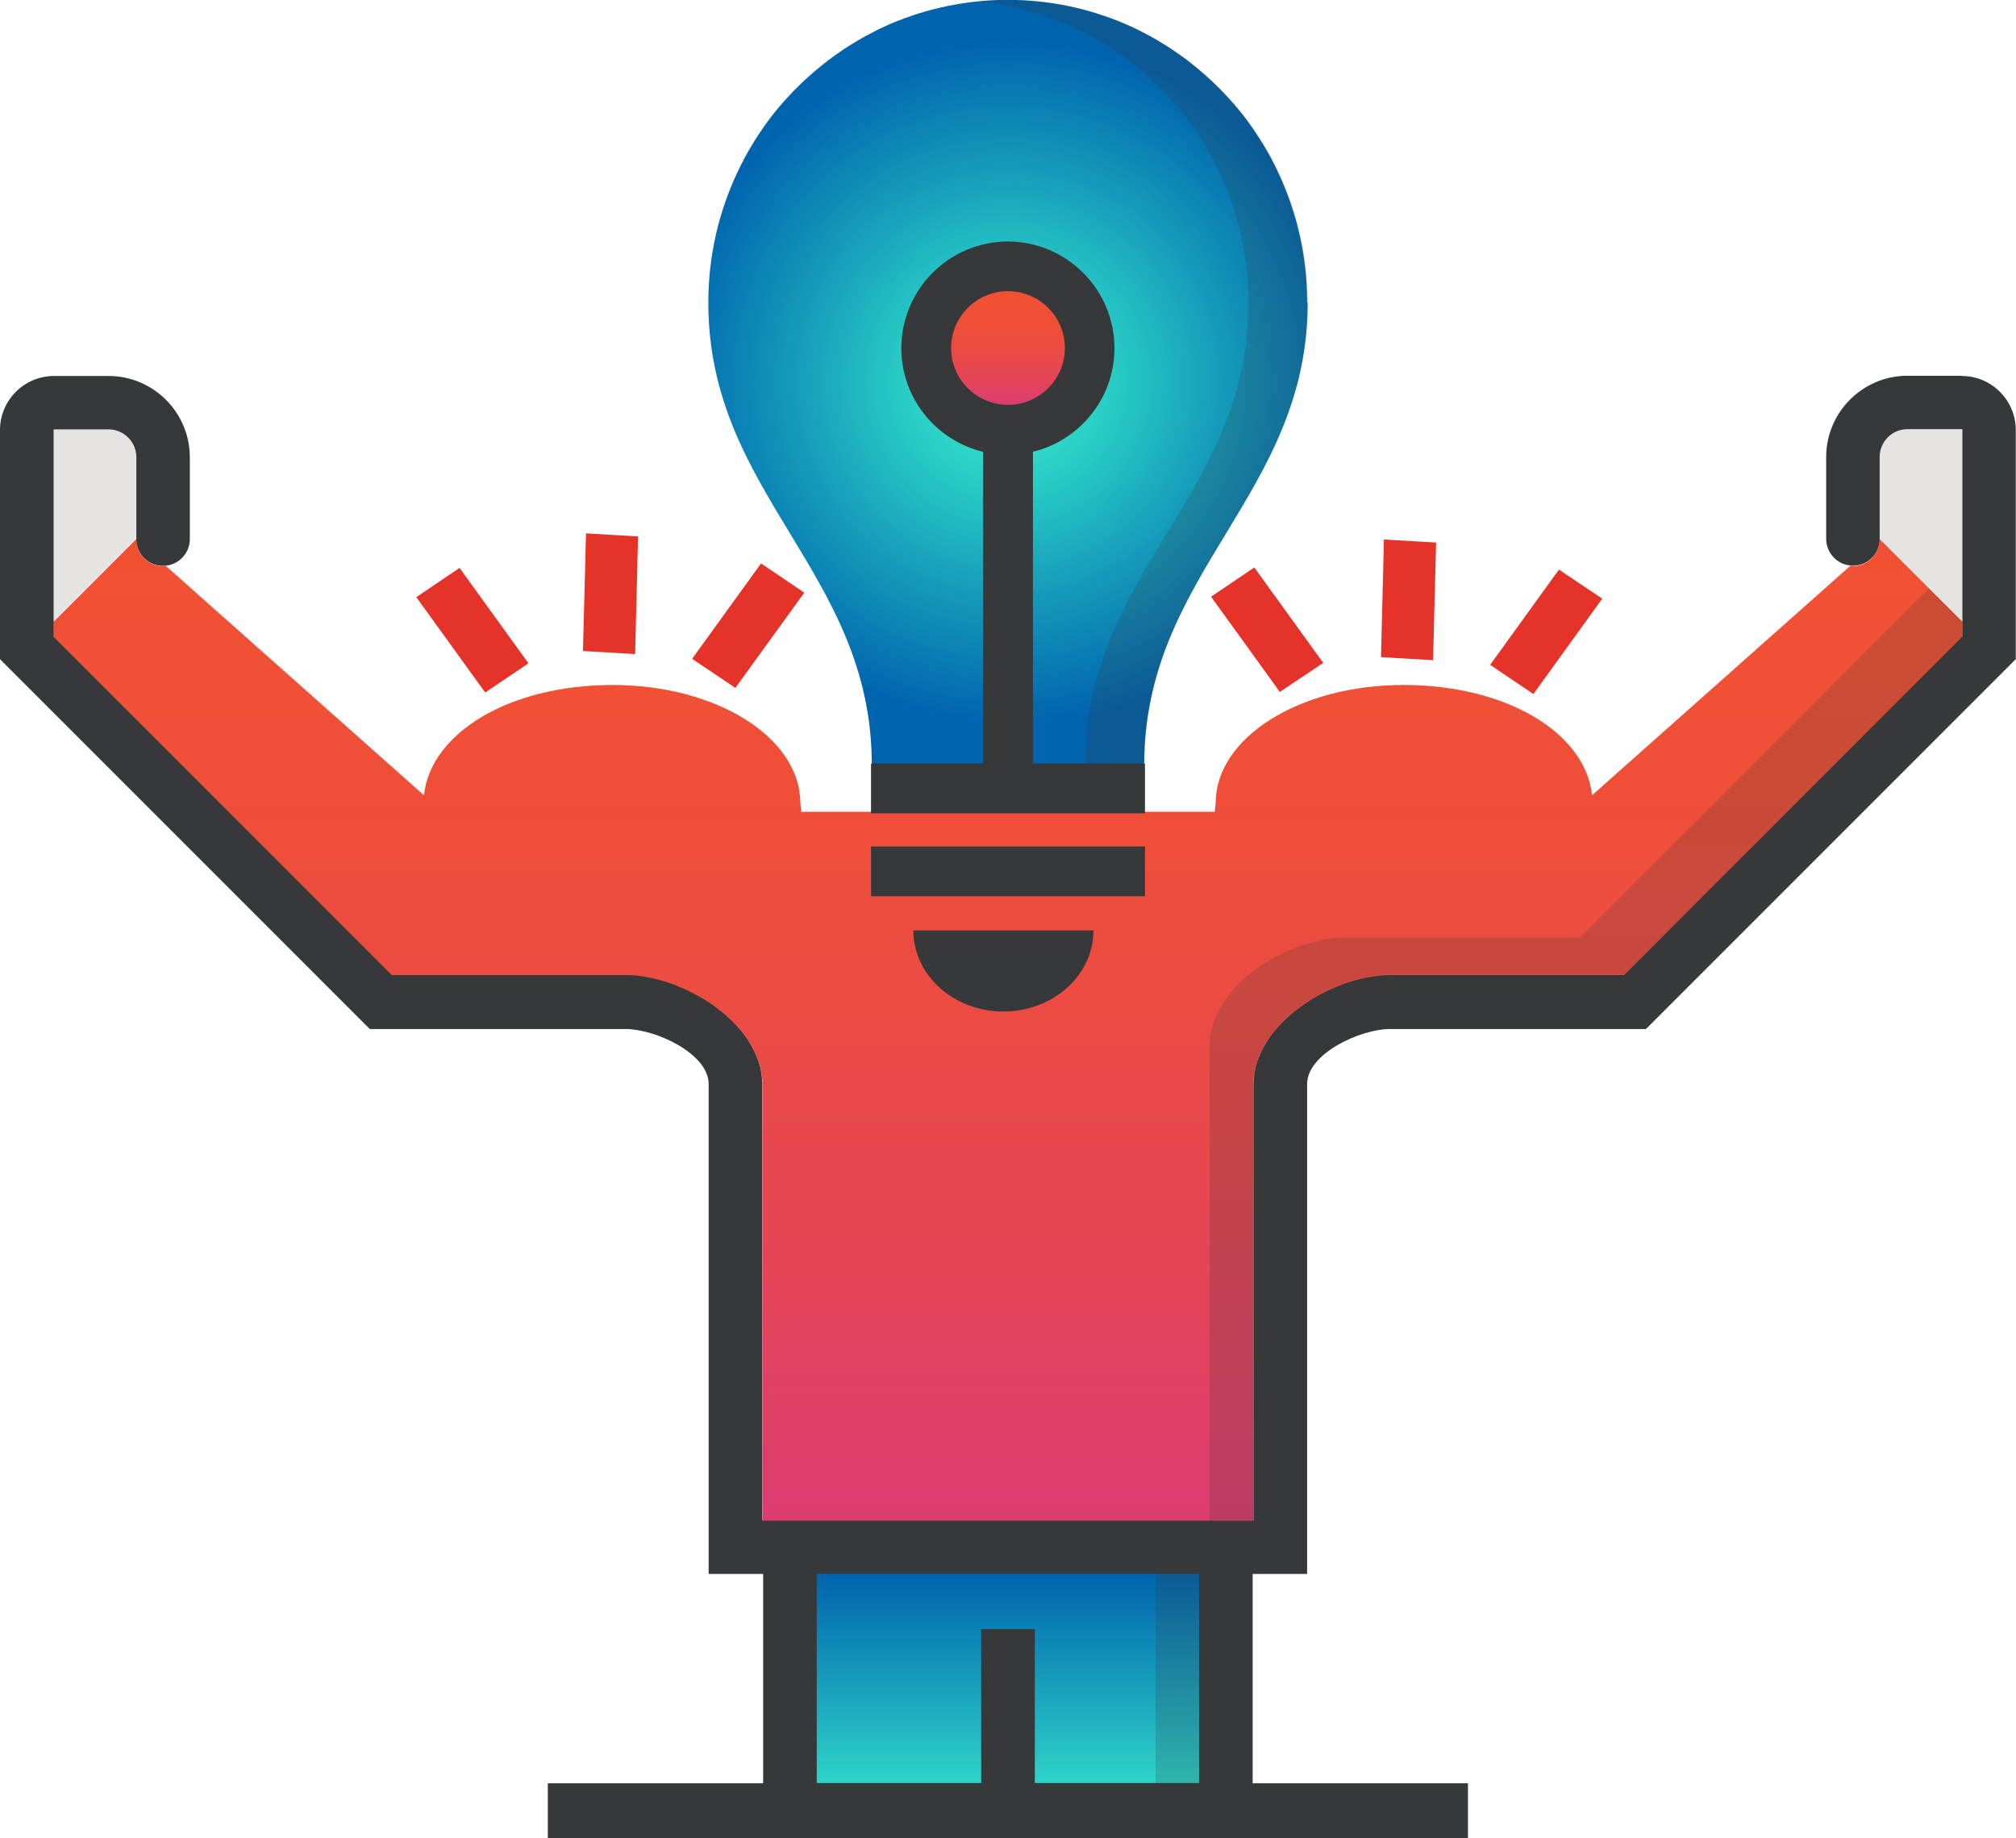 <?xml version="1.0" encoding="UTF-8"?><svg id="Layer_2" xmlns="http://www.w3.org/2000/svg" xmlns:xlink="http://www.w3.org/1999/xlink" viewBox="0 0 184.26 168"><defs><style>.cls-1{fill:url(#New_Gradient_Swatch_3-7);}.cls-2{fill:url(#New_Gradient_Swatch_3-5);}.cls-3{fill:url(#radial-gradient);}.cls-4{fill:url(#New_Gradient_Swatch_3-2);}.cls-5{fill:url(#New_Gradient_Swatch_3);}.cls-6{fill:url(#New_Gradient_Swatch_3-6);}.cls-7{fill:url(#New_Gradient_Swatch_3-3);}.cls-8{fill:url(#New_Gradient_Swatch_1-2);}.cls-9{opacity:.2;}.cls-9,.cls-10{fill:#37383a;}.cls-11{fill:#e5332a;stroke:#e5332a;stroke-miterlimit:10;stroke-width:1.5px;}.cls-12{fill:#e6e4e2;}.cls-13{fill:url(#New_Gradient_Swatch_1);}.cls-14{fill:url(#New_Gradient_Swatch_3-4);}</style><radialGradient id="radial-gradient" cx="92.13" cy="34.93" fx="92.13" fy="34.93" r="31.39" gradientUnits="userSpaceOnUse"><stop offset="0" stop-color="#39f9cf"/><stop offset="1" stop-color="#0063ae"/></radialGradient><linearGradient id="New_Gradient_Swatch_3" x1="135.23" y1="49.24" x2="135.23" y2="138.93" gradientUnits="userSpaceOnUse"><stop offset="0" stop-color="#f15133"/><stop offset=".24" stop-color="#ef4f37"/><stop offset=".5" stop-color="#eb4b44"/><stop offset=".77" stop-color="#e34459"/><stop offset="1" stop-color="#db3d72"/></linearGradient><linearGradient id="New_Gradient_Swatch_3-2" x1="170.46" y1="49.72" x2="170.46" y2="51.41" xlink:href="#New_Gradient_Swatch_3"/><linearGradient id="New_Gradient_Swatch_3-3" x1="136.96" y1="72.12" x2="136.96" y2="131.39" xlink:href="#New_Gradient_Swatch_3"/><linearGradient id="New_Gradient_Swatch_1" x1="102.07" y1="143.72" x2="102.07" y2="167.82" gradientUnits="userSpaceOnUse"><stop offset="0" stop-color="#0063ae"/><stop offset="1" stop-color="#39f0cf"/></linearGradient><linearGradient id="New_Gradient_Swatch_3-4" x1="1675.87" x2="1675.87" gradientTransform="translate(1724.39) rotate(-180) scale(1 -1)" xlink:href="#New_Gradient_Swatch_3"/><linearGradient id="New_Gradient_Swatch_3-5" x1="1710.59" y1="49.72" x2="1710.59" y2="51.41" gradientTransform="translate(1724.39) rotate(-180) scale(1 -1)" xlink:href="#New_Gradient_Swatch_3"/><linearGradient id="New_Gradient_Swatch_3-6" x1="1677.09" y1="72.12" x2="1677.09" y2="131.39" gradientTransform="translate(1724.39) rotate(-180) scale(1 -1)" xlink:href="#New_Gradient_Swatch_3"/><linearGradient id="New_Gradient_Swatch_1-2" x1="1642.21" y1="143.72" x2="1642.21" y2="167.82" gradientTransform="translate(1724.39) rotate(-180) scale(1 -1)" xlink:href="#New_Gradient_Swatch_1"/><linearGradient id="New_Gradient_Swatch_3-7" x1="92.13" y1="27.23" x2="92.13" y2="37.11" xlink:href="#New_Gradient_Swatch_3"/></defs><g id="Layer_5"><g id="Layer_6"><path class="cls-3" d="M119.52,27.65c0,17.6-14.94,24.62-14.94,42.22h-24.9c0-17.6-14.94-24.62-14.94-42.22,0-4.29.97-8.36,2.7-11.99.19-.41.39-.8.6-1.2.42-.78.88-1.54,1.37-2.28.25-.37.5-.73.76-1.09.13-.18.26-.35.4-.53.28-.35.55-.69.84-1.02.14-.17.29-.33.44-.49.3-.33.6-.65.91-.96.77-.78,1.6-1.52,2.46-2.2.34-.28.69-.54,1.05-.8.54-.39,1.09-.76,1.66-1.1.37-.23.75-.45,1.14-.67h0c.38-.21.78-.41,1.17-.61.2-.1.41-.2.61-.29.6-.28,1.22-.53,1.85-.76h0c.21-.08.42-.15.63-.22.21-.07.43-.15.64-.21,1.75-.55,3.58-.92,5.46-1.11.47-.05.95-.08,1.42-.1.13,0,.26-.02.39-.02.28-.01.55-.02.83-.02h.06c.28,0,.56,0,.83.02.14,0,.26.01.39.02.03,0,.07,0,.1,0,.21.01.42.02.62.04.05,0,.09,0,.13.01.2.02.38.03.58.05,1.88.18,3.71.56,5.46,1.11.21.07.43.14.64.21.21.07.43.15.63.22h0c.63.23,1.25.49,1.85.76.2.09.41.19.61.29.39.2.79.4,1.17.61h0c.39.21.77.44,1.14.67.57.34,1.12.71,1.66,1.1.36.25.71.52,1.05.8.86.68,1.68,1.41,2.46,2.2.31.31.61.63.91.96.15.16.3.33.44.49.29.34.56.68.84,1.02.14.18.27.35.4.53.26.35.51.72.76,1.09.49.73.95,1.5,1.37,2.28.21.39.41.79.6,1.2,1.73,3.63,2.7,7.7,2.7,11.99Z"/><path class="cls-5" d="M179.37,56.76v1.43l-30.94,30.94h-21.34c-.17,0-.34,0-.51.01h-.04c-.12.01-.25.02-.38.03-.03,0-.07,0-.1.01h-.03c-.07,0-.14.02-.21.03-.04,0-.07,0-.1.01-.04,0-.09,0-.14.02-.02,0-.04,0-.05.01h0s-.05,0-.08.01c-.09.02-.19.03-.29.05-.02,0-.03,0-.05.01-.05,0-.09.02-.15.03-.12.02-.24.05-.36.07-.02,0-.04.01-.06.02-.05.01-.1.02-.15.03-.06.01-.12.03-.18.05-.14.03-.27.07-.4.1-.06.02-.12.03-.19.06-.11.03-.22.06-.34.1-.15.05-.3.09-.44.15-.02.01-.04.02-.06.02-.16.06-.32.12-.48.19-.05.02-.11.04-.17.07-.07.03-.15.06-.21.09-.07.03-.15.06-.23.1-.1.04-.19.08-.29.13-.1.05-.2.09-.3.15-.11.05-.23.11-.34.17-.02.01-.05.02-.07.04-.16.08-.31.16-.46.25-.33.19-.66.39-.97.61-.09.06-.18.12-.27.19-.03.02-.06.04-.09.07-.04.03-.08.05-.12.09-.06.04-.12.09-.19.14-.02.01-.04.02-.06.05-.06.04-.12.08-.18.13-.07.05-.13.1-.2.16-.04.04-.08.07-.12.1-.14.11-.26.23-.39.35-.03.03-.06.05-.09.08-.02.02-.04.04-.06.05l-.07.07c-.06.05-.11.1-.16.16-.05.05-.1.1-.16.16-.06.06-.12.12-.18.19-.13.14-.25.28-.37.42-.08.1-.16.19-.24.29,0,.01-.01.02-.02.03-.08.1-.16.21-.23.32h0c-.08.11-.15.22-.22.33-.05.07-.1.15-.15.23-.05.08-.1.16-.14.23-.03.06-.06.11-.09.17-.01.02-.02.03-.02.05-.12.23-.23.46-.33.7-.05.11-.09.23-.14.35-.04.12-.08.24-.12.36-.1.36-.18.74-.23,1.11-.02.12-.03.24-.04.35,0,.03,0,.05,0,.08,0,.11-.01.22-.01.33v39.88h-23.49v-64.78h19.96c-.03-.27.07-.54.07-.8,0-5.96,7.62-10.79,17.16-10.79s16.66,4.45,17.24,10.08l23.58-20.95h.01c.08,0,.16.01.24.01.67,0,1.28-.27,1.72-.71.06-.05.11-.11.16-.17.1-.11.19-.24.26-.38.04-.07.07-.14.1-.22.03-.06.05-.12.07-.18.01-.02.02-.04.02-.06.03-.06.05-.12.05-.19,0-.01.01-.02.01-.04.02-.07.03-.15.04-.22.02-.08.02-.16.02-.24l.04-.04h0l7.51,7.51h0s0,0,0,0Z"/><path class="cls-9" d="M179.33,56.76v1.43l-30.94,30.94h-21.34c-5.47,0-12.51,4.45-12.51,9.92v39.88h-3.98v-43.33c0-5.47,7.04-9.92,12.51-9.92h21.34l31.92-31.92,3,3Z"/><path class="cls-4" d="M169.36,51.69c-.08,0-.17,0-.25-.01l2.7-2.4c-.02,1.34-1.11,2.41-2.45,2.41Z"/><path class="cls-7" d="M181.81,59.2l-35.32,32.37h-19.4c-4.12,0-10.06,3.35-10.06,7.47v42.33h-24.93v-2.45h22.49v-39.88c0-.11,0-.22.02-.33,0,0,0-.01,0-.02,0-.02,0-.04,0-.06,0-.06,0-.12.02-.19,0-.05,0-.09.02-.13,0-.02,0-.03,0-.04v-.02s0-.04,0-.06c.01-.1.03-.2.05-.3.02-.12.05-.24.07-.37l.08-.28s.02-.06.03-.08c0-.01,0-.02,0-.03,0-.02,0-.03.01-.04.02-.05.03-.1.05-.15.01-.03.02-.06.03-.09.01-.02.02-.04.03-.06,0-.03.02-.06.03-.09.01-.03.02-.07.04-.1,0-.02.02-.05.03-.07s.02-.04.03-.06l.02-.03s.03-.09.05-.13c.03-.08.07-.15.1-.22.05-.11.11-.23.18-.35,0-.02.01-.03.02-.05.04-.06.07-.11.09-.17.04-.08.09-.16.14-.23.02-.04.04-.07.06-.1.02-.04.04-.07.06-.1,0-.01.01-.02.02-.03h0c.07-.11.14-.22.22-.33h0s0,0,0,0c.07-.11.15-.21.23-.32,0,0,.01-.02.02-.03.08-.1.16-.19.24-.29.11-.14.24-.28.37-.42.06-.07.11-.13.18-.19.05-.05.1-.1.16-.16.05-.06.1-.11.16-.16l.07-.07s.04-.03.06-.05c.03-.03.06-.05.09-.08.13-.12.26-.23.39-.35.04-.04.08-.07.12-.1.12-.1.24-.2.37-.29,0,0,0-.01.01-.01.02-.02.03-.03.05-.04.06-.05.12-.1.19-.14.04-.04.08-.07.12-.09.03-.03.06-.05.09-.07.09-.07.18-.13.27-.19.31-.21.64-.42.97-.61.15-.09.3-.17.46-.25.02-.02.05-.03.07-.04.11-.06.23-.12.34-.17.1-.05.2-.1.3-.15.09-.05.19-.09.29-.13.08-.04.15-.07.23-.1.07-.03.14-.06.21-.09.06-.03.11-.05.17-.07.16-.07.32-.12.48-.19.02,0,.04-.01.06-.02.15-.05.3-.1.44-.15.11-.04.22-.07.34-.1.07-.03.13-.04.19-.06.13-.04.26-.07.4-.1.06-.02.12-.04.18-.05.05-.02.1-.03.15-.03.02,0,.04-.01.06-.02.12-.03.24-.05.36-.07.05-.01.1-.02.15-.03.02,0,.03-.01.05-.01.12-.02.25-.04.37-.06h0c.06-.01.12-.02.19-.03.04,0,.07-.01.1-.01.08-.01.16-.02.24-.03.04,0,.07-.01.1-.01.13-.02.26-.02.38-.03h.04c.17,0,.34-.01.51-.01h21.34l30.93-30.94v-1.43l2.45,2.45Z"/><rect class="cls-13" x="92.1" y="141.37" width="19.95" height="22.41"/><path class="cls-12" d="M169.36,46.75v-4.98c0-2.75,2.23-4.98,4.98-4.98h4.98c1.38,0,2.49,1.11,2.49,2.49v19.92l-12.45-12.45Z"/><path class="cls-9" d="M119.52,27.65c0,17.6-14.94,24.62-14.94,42.22h-5.41c0-17.6,14.94-24.62,14.94-42.22,0-13.42-9.46-24.6-22.01-27.12-.88-.18-1.77-.31-2.67-.4.2-.02.39-.04.6-.05.04,0,.08,0,.13-.01.2-.02.41-.03.62-.04.44-.03.88-.04,1.33-.04h.04c2.83,0,5.57.44,8.14,1.24.21.07.43.14.64.21.21.07.43.15.63.22h0c.63.23,1.25.49,1.85.76.2.09.41.19.61.29.4.19.79.39,1.17.61h0c.39.21.77.44,1.14.67.57.34,1.12.71,1.66,1.1.36.25.71.52,1.05.8.86.68,1.68,1.41,2.46,2.2.31.31.61.63.91.96.15.16.3.33.44.49.29.34.57.68.84,1.02.14.18.27.35.4.53.26.35.52.72.76,1.09.49.73.95,1.5,1.37,2.28.21.39.41.79.6,1.2,1.73,3.63,2.7,7.7,2.7,11.99Z"/><rect class="cls-9" x="105.62" y="141.93" width="7.23" height="21.02"/><path class="cls-14" d="M4.89,56.76v1.43l30.94,30.94h21.34c.17,0,.34,0,.51.01h.04c.12.01.25.02.38.03.03,0,.07,0,.1.01h.03c.07,0,.14.02.21.03.04,0,.07,0,.1.01.04,0,.09,0,.14.02.02,0,.04,0,.05.01h0s.05,0,.08.01c.09.02.19.03.29.05.02,0,.03,0,.05.01.05,0,.09.02.15.03.12.02.24.05.36.07.02,0,.04.01.06.02.05.01.1.02.15.03.06.01.12.03.18.05.14.03.27.07.4.1.06.02.12.03.19.06.11.03.22.06.34.1.15.05.3.09.44.15.02.01.04.02.06.02.16.06.32.12.48.19.05.02.11.04.17.07.07.03.15.06.21.09.07.03.15.06.23.1.1.04.19.08.29.13.1.05.2.09.3.15.11.05.23.11.34.17.02.01.05.02.07.04.16.08.31.16.46.25.33.19.66.39.97.61.09.06.18.12.27.19.03.02.06.04.09.07.04.03.08.05.12.09.06.04.12.09.19.14.02.01.04.02.06.05.06.04.12.08.18.13.07.05.13.1.2.16.04.04.08.07.12.1.14.11.27.23.39.35.03.03.06.05.09.08.02.02.04.04.06.05.03.03.05.05.07.07.06.05.11.1.16.16.05.05.1.1.16.16.06.06.12.12.18.19.13.14.25.28.37.42.08.1.16.19.24.29,0,.01.01.02.02.03.08.1.16.21.23.32h0c.08.11.15.22.22.33.05.07.1.15.15.23.05.08.1.16.14.23.03.06.06.11.09.17.01.02.02.03.02.05.12.23.23.46.33.7.05.11.09.23.14.35.04.12.08.24.12.36.1.36.18.74.23,1.11.02.12.03.24.04.35,0,.03,0,.05,0,.08,0,.11.01.22.01.33v39.88h22.49v-64.78h-18.96c.03-.27-.07-.54-.07-.8,0-5.96-7.62-10.79-17.16-10.79s-16.65,4.45-17.24,10.08l-23.58-20.95h-.01c-.08,0-.16.01-.24.01-.67,0-1.28-.27-1.72-.71-.06-.05-.11-.11-.16-.17-.1-.11-.19-.24-.26-.38-.04-.07-.07-.14-.1-.22-.03-.06-.05-.12-.07-.18-.01-.02-.02-.04-.02-.06-.03-.06-.05-.12-.05-.19,0-.01-.01-.02-.01-.04-.02-.07-.03-.15-.04-.22-.02-.08-.02-.16-.02-.24l-.04-.04h0l-7.51,7.51h0s0,0,0,0Z"/><path class="cls-2" d="M14.9,51.69c.08,0,.17,0,.25-.01l-2.7-2.4c.02,1.34,1.11,2.41,2.45,2.41Z"/><path class="cls-6" d="M2.45,59.2l35.32,32.37h19.4c4.12,0,10.06,3.35,10.06,7.47v42.33h24.93v-2.45h-22.49v-39.88c0-.11,0-.22-.02-.33,0,0,0-.01,0-.02,0-.02,0-.04,0-.06,0-.06,0-.12-.02-.19,0-.05,0-.09-.02-.13,0-.02,0-.03,0-.04v-.02s0-.04,0-.06c-.01-.1-.03-.2-.05-.3-.02-.12-.05-.24-.07-.37l-.08-.28s-.02-.06-.03-.08c0-.01,0-.02,0-.03,0-.02,0-.03-.01-.04-.02-.05-.03-.1-.05-.15-.01-.03-.02-.06-.03-.09-.01-.02-.02-.04-.03-.06,0-.03-.02-.06-.03-.09-.01-.03-.02-.07-.04-.1,0-.02-.02-.05-.03-.07s-.02-.04-.03-.06l-.02-.03s-.03-.09-.05-.13c-.03-.08-.07-.15-.1-.22-.05-.11-.11-.23-.18-.35,0-.02-.01-.03-.02-.05-.04-.06-.07-.11-.09-.17-.04-.08-.09-.16-.14-.23-.02-.04-.04-.07-.06-.1-.02-.04-.04-.07-.06-.1,0-.01-.01-.02-.02-.03h0c-.07-.11-.14-.22-.22-.33h0s0,0,0,0c-.07-.11-.15-.21-.23-.32,0,0-.01-.02-.02-.03-.08-.1-.16-.19-.24-.29-.11-.14-.24-.28-.37-.42-.06-.07-.11-.13-.18-.19-.05-.05-.1-.1-.16-.16-.05-.06-.1-.11-.16-.16-.02-.02-.05-.05-.07-.07-.02-.02-.04-.03-.06-.05-.03-.03-.06-.05-.09-.08-.13-.12-.26-.23-.39-.35-.04-.04-.08-.07-.12-.1-.12-.1-.24-.2-.37-.29,0,0,0-.01-.01-.01-.02-.02-.03-.03-.05-.04-.06-.05-.12-.1-.19-.14-.04-.04-.08-.07-.12-.09-.03-.03-.06-.05-.09-.07-.09-.07-.18-.13-.27-.19-.31-.21-.64-.42-.97-.61-.15-.09-.3-.17-.46-.25-.02-.02-.05-.03-.07-.04-.11-.06-.23-.12-.34-.17-.1-.05-.2-.1-.3-.15-.09-.05-.19-.09-.29-.13-.08-.04-.15-.07-.23-.1-.07-.03-.14-.06-.21-.09-.06-.03-.11-.05-.17-.07-.16-.07-.32-.12-.48-.19-.02,0-.04-.01-.06-.02-.15-.05-.3-.1-.44-.15-.11-.04-.22-.07-.34-.1-.07-.03-.13-.04-.19-.06-.13-.04-.27-.07-.4-.1-.06-.02-.12-.04-.18-.05-.05-.02-.1-.03-.15-.03-.02,0-.04-.01-.06-.02-.12-.03-.24-.05-.36-.07-.05-.01-.1-.02-.15-.03-.02,0-.03-.01-.05-.01-.12-.02-.25-.04-.37-.06h0c-.06-.01-.12-.02-.19-.03-.04,0-.07-.01-.1-.01-.08-.01-.16-.02-.24-.03-.04,0-.07-.01-.1-.01-.13-.02-.26-.02-.38-.03h-.04c-.17,0-.34-.01-.51-.01h-21.34L4.9,58.19v-1.43l-2.45,2.45Z"/><rect class="cls-8" x="72.21" y="141.37" width="19.95" height="22.41"/><path class="cls-12" d="M14.9,46.75v-4.98c0-2.75-2.23-4.98-4.98-4.98h-4.98c-1.38,0-2.49,1.11-2.49,2.49v19.92l12.45-12.45Z"/><path class="cls-10" d="M179.32,34.34h-4.98c-4.09,0-7.43,3.33-7.43,7.43v7.47c0,1.26.96,2.31,2.19,2.44h.01c.08,0,.16.01.24.01.67,0,1.28-.27,1.72-.71.06-.05.11-.11.16-.17.1-.12.19-.24.26-.38.04-.07.07-.14.1-.22.02-.05.04-.09.06-.15,0-.01,0-.03.01-.04.01-.02.02-.04.02-.06,0-.01,0-.02.01-.03.02-.05.03-.09.04-.15,0,0,0-.02,0-.02,0-.01.01-.02.01-.04.02-.07.03-.14.04-.22.01-.08.02-.16.02-.24v-7.51c0-1.39,1.14-2.53,2.54-2.53h5.02v18.95l-30.93,30.94h-21.34c-.17,0-.34,0-.51.01h-.04c-.12.01-.25.02-.38.03-.03,0-.07,0-.1.01h-.03c-.07,0-.14.02-.21.03-.04,0-.07,0-.1.01-.06,0-.12.02-.19.03h0s-.05,0-.08.01c-.09.02-.19.03-.29.05-.02,0-.03,0-.05.01-.05,0-.09.02-.15.03-.12.02-.24.05-.36.07-.02,0-.04.01-.06.02-.05,0-.1.02-.15.03-.06.01-.12.03-.18.05-.14.03-.27.07-.4.1-.06.02-.12.03-.19.06-.11.03-.22.06-.34.1-.15.05-.3.09-.44.15-.02.01-.04.02-.06.02-.16.06-.32.12-.48.19-.05.02-.11.04-.17.07-.07.03-.15.06-.21.09-.08.03-.15.06-.23.1-.1.04-.19.08-.29.13-.1.05-.2.09-.3.15-.11.05-.23.11-.34.17-.02.01-.05.02-.07.04-.16.08-.31.16-.46.25-.33.19-.66.39-.97.61-.09.06-.18.12-.27.19-.03.02-.06.04-.09.07-.04.02-.08.05-.12.09-.06.04-.12.09-.19.14-.02.01-.03.02-.05.04,0,0,0,0-.01.01-.13.09-.25.19-.37.29-.04.04-.08.07-.12.1-.14.11-.26.23-.39.35-.03.03-.06.05-.09.08-.02.02-.04.04-.06.05l-.07.07c-.06.05-.11.1-.16.16-.05.05-.1.1-.16.16-.06.06-.12.12-.18.19-.13.14-.25.28-.37.42-.08.1-.16.19-.24.29,0,.01-.01.02-.02.03-.08.11-.16.21-.24.32h0c-.08.11-.15.22-.22.33,0,0-.01.02-.02.03-.02.03-.04.06-.06.1-.03.04-.05.07-.06.1-.05.08-.1.16-.14.23-.03.06-.06.11-.09.17-.01.02-.02.03-.02.05-.07.11-.12.23-.18.35-.04.07-.07.15-.1.22-.02.05-.04.1-.06.16-.01.02-.02.04-.03.06s-.02.05-.03.07c-.02.03-.03.07-.04.1-.02.05-.04.1-.06.15-.01.03-.02.06-.03.09-.02.05-.04.1-.05.15,0,.02-.01.03-.01.04,0,.01,0,.02,0,.03-.01.03-.02.06-.03.08l-.08.28c-.03.12-.05.24-.07.37-.02.1-.04.2-.05.3,0,.02,0,.04,0,.06,0,.02,0,.04,0,.06-.01.04-.01.08-.02.13-.01.06-.02.12-.02.19,0,.02,0,.04,0,.06-.01.11-.02.23-.02.35v39.88h-44.91v-39.88c0-.11,0-.23-.02-.35,0-.02,0-.04,0-.06,0-.06,0-.12-.02-.19,0-.05,0-.09-.02-.13,0-.02,0-.04,0-.06,0-.02,0-.04,0-.06-.01-.1-.03-.2-.05-.3-.02-.12-.05-.24-.07-.37l-.08-.28s-.02-.06-.03-.08c0-.01,0-.02,0-.03,0-.02,0-.03-.01-.04-.02-.05-.03-.1-.05-.15-.01-.03-.02-.06-.03-.09-.02-.05-.04-.1-.06-.15-.01-.03-.02-.07-.04-.1,0-.02-.02-.05-.03-.07s-.02-.04-.03-.06c-.02-.06-.04-.11-.06-.16-.03-.08-.07-.15-.1-.22-.05-.11-.11-.23-.18-.35,0-.02-.01-.03-.02-.05-.04-.06-.07-.11-.09-.17-.04-.08-.09-.16-.14-.23-.02-.04-.04-.07-.06-.1-.02-.04-.04-.07-.06-.1,0-.01-.01-.02-.02-.03-.07-.11-.15-.22-.22-.33h0c-.08-.11-.16-.21-.24-.32,0,0-.01-.02-.02-.03-.08-.1-.16-.19-.24-.29-.11-.14-.24-.28-.37-.42-.06-.07-.11-.13-.18-.19-.05-.05-.1-.1-.16-.16-.05-.06-.1-.11-.16-.16-.02-.02-.05-.05-.07-.07-.02-.02-.04-.03-.06-.05-.03-.03-.06-.05-.09-.08-.13-.12-.26-.23-.39-.35-.04-.04-.08-.07-.12-.1-.12-.1-.24-.2-.37-.29,0,0,0-.01-.01-.01-.02-.02-.03-.03-.05-.04-.06-.05-.12-.1-.19-.14-.04-.04-.08-.07-.12-.09-.03-.03-.06-.05-.09-.07-.09-.07-.18-.13-.27-.19-.31-.22-.64-.42-.97-.61-.15-.09-.3-.17-.46-.25-.02-.02-.05-.03-.07-.04-.11-.06-.23-.12-.34-.17-.1-.05-.2-.1-.3-.15-.09-.05-.19-.09-.29-.13-.08-.04-.15-.07-.23-.1-.07-.03-.14-.06-.21-.09-.06-.03-.11-.05-.17-.07-.16-.07-.32-.12-.48-.19-.02,0-.04-.01-.06-.02-.15-.05-.3-.1-.44-.15-.11-.04-.22-.07-.34-.1-.07-.03-.13-.04-.19-.06-.13-.04-.27-.07-.4-.1-.06-.02-.12-.04-.18-.05-.05-.02-.1-.03-.15-.03-.02,0-.04-.01-.06-.02-.12-.03-.24-.05-.36-.07-.05-.01-.1-.02-.15-.03-.02,0-.03-.01-.05-.01-.1-.02-.19-.03-.29-.05-.03,0-.06-.01-.08-.01h0c-.06-.01-.12-.02-.19-.03-.04,0-.07-.01-.1-.01-.07-.01-.14-.02-.21-.03h-.03s-.07-.01-.1-.01c-.13-.02-.26-.02-.38-.03h-.04c-.17,0-.34-.01-.51-.01h-21.34L4.9,58.19v-18.95h5.02c1.4,0,2.54,1.14,2.54,2.53v7.51c0,.08,0,.17.02.24.01.08.02.15.04.22,0,.02,0,.03.01.04,0,0,0,.02,0,.02.01.05.02.1.04.15,0,.01,0,.02.01.03,0,.02.01.04.02.06,0,.01,0,.03.01.04.02.05.04.1.06.15.03.08.07.15.1.22.08.14.17.26.26.38.05.06.1.12.16.17.44.44,1.05.71,1.72.71.08,0,.16,0,.24-.01h.01c1.23-.13,2.19-1.17,2.19-2.44v-7.47c0-4.09-3.33-7.43-7.43-7.43h-4.98c-2.72,0-4.94,2.21-4.94,4.94v20.94l33.8,33.8h23.36c2.77,0,7.61,2.25,7.61,5.03v44.77h4.98v19.13h-19.68v5.05h84.1v-5.05h-19.68v-19.13h4.98v-44.77c0-2.77,4.84-5.03,7.61-5.03h23.36l33.8-33.8v-20.94c0-2.72-2.21-4.94-4.94-4.94ZM109.61,162.95h-15.03v-14.07h-4.9v14.07h-15.03v-19.13h34.95v19.13Z"/><polygon class="cls-10" points="92.16 74.33 104.65 74.33 104.65 69.78 94.41 69.78 94.41 32.03 92.16 32.03 92.1 32.03 89.85 32.03 89.85 69.78 79.61 69.78 79.61 74.33 92.1 74.33 92.16 74.33"/><polygon class="cls-10" points="92.16 81.91 104.65 81.91 104.65 77.36 92.16 77.36 92.1 77.36 79.61 77.36 79.61 81.91 92.1 81.91 92.16 81.91"/><path class="cls-1" d="M92.16,24.34h0s-.03,0-.03,0h-.03c-4.11.02-7.44,3.36-7.44,7.47,0,3.33,2.18,6.15,5.2,7.11.71.23,1.46.35,2.24.35h0s.03,0,.03,0h.03c.78,0,1.54-.13,2.24-.35,3.01-.96,5.2-3.78,5.2-7.11,0-4.12-3.33-7.45-7.44-7.47Z"/><path class="cls-10" d="M92.16,22.07h0s-.03,0-.03,0h-.03c-5.36.02-9.72,4.39-9.72,9.75,0,4.59,3.19,8.44,7.47,9.47.72.17,1.47.27,2.24.27h0s.03,0,.03,0h.03c.77,0,1.53-.1,2.24-.27,4.28-1.03,7.47-4.88,7.47-9.47,0-5.36-4.36-9.73-9.72-9.75ZM94.41,36.47c-.69.34-1.46.53-2.28.53s-1.58-.19-2.28-.53c-1.73-.84-2.92-2.61-2.92-4.66,0-2.86,2.33-5.2,5.2-5.2s5.2,2.33,5.2,5.2c0,2.05-1.2,3.82-2.92,4.66Z"/><path class="cls-10" d="M99.94,85.03c0,4.09-3.68,7.41-8.23,7.41s-8.23-3.32-8.23-7.41"/><polygon class="cls-11" points="41.82 52.93 47.24 60.43 44.53 62.26 39.11 54.76 41.82 52.93"/><polygon class="cls-11" points="57.55 49.73 57.32 58.98 54.05 58.79 54.29 49.54 57.55 49.73"/><polygon class="cls-11" points="69.74 52.52 64.32 60.02 67.03 61.84 72.45 54.35 69.74 52.52"/><polygon class="cls-11" points="114.46 52.89 119.88 60.39 117.16 62.21 111.75 54.72 114.46 52.89"/><polygon class="cls-11" points="130.49 50.29 130.25 59.54 126.99 59.35 127.22 50.1 130.49 50.29"/><polygon class="cls-11" points="142.67 53.08 137.26 60.57 139.97 62.4 145.38 54.9 142.67 53.08"/></g></g></svg>